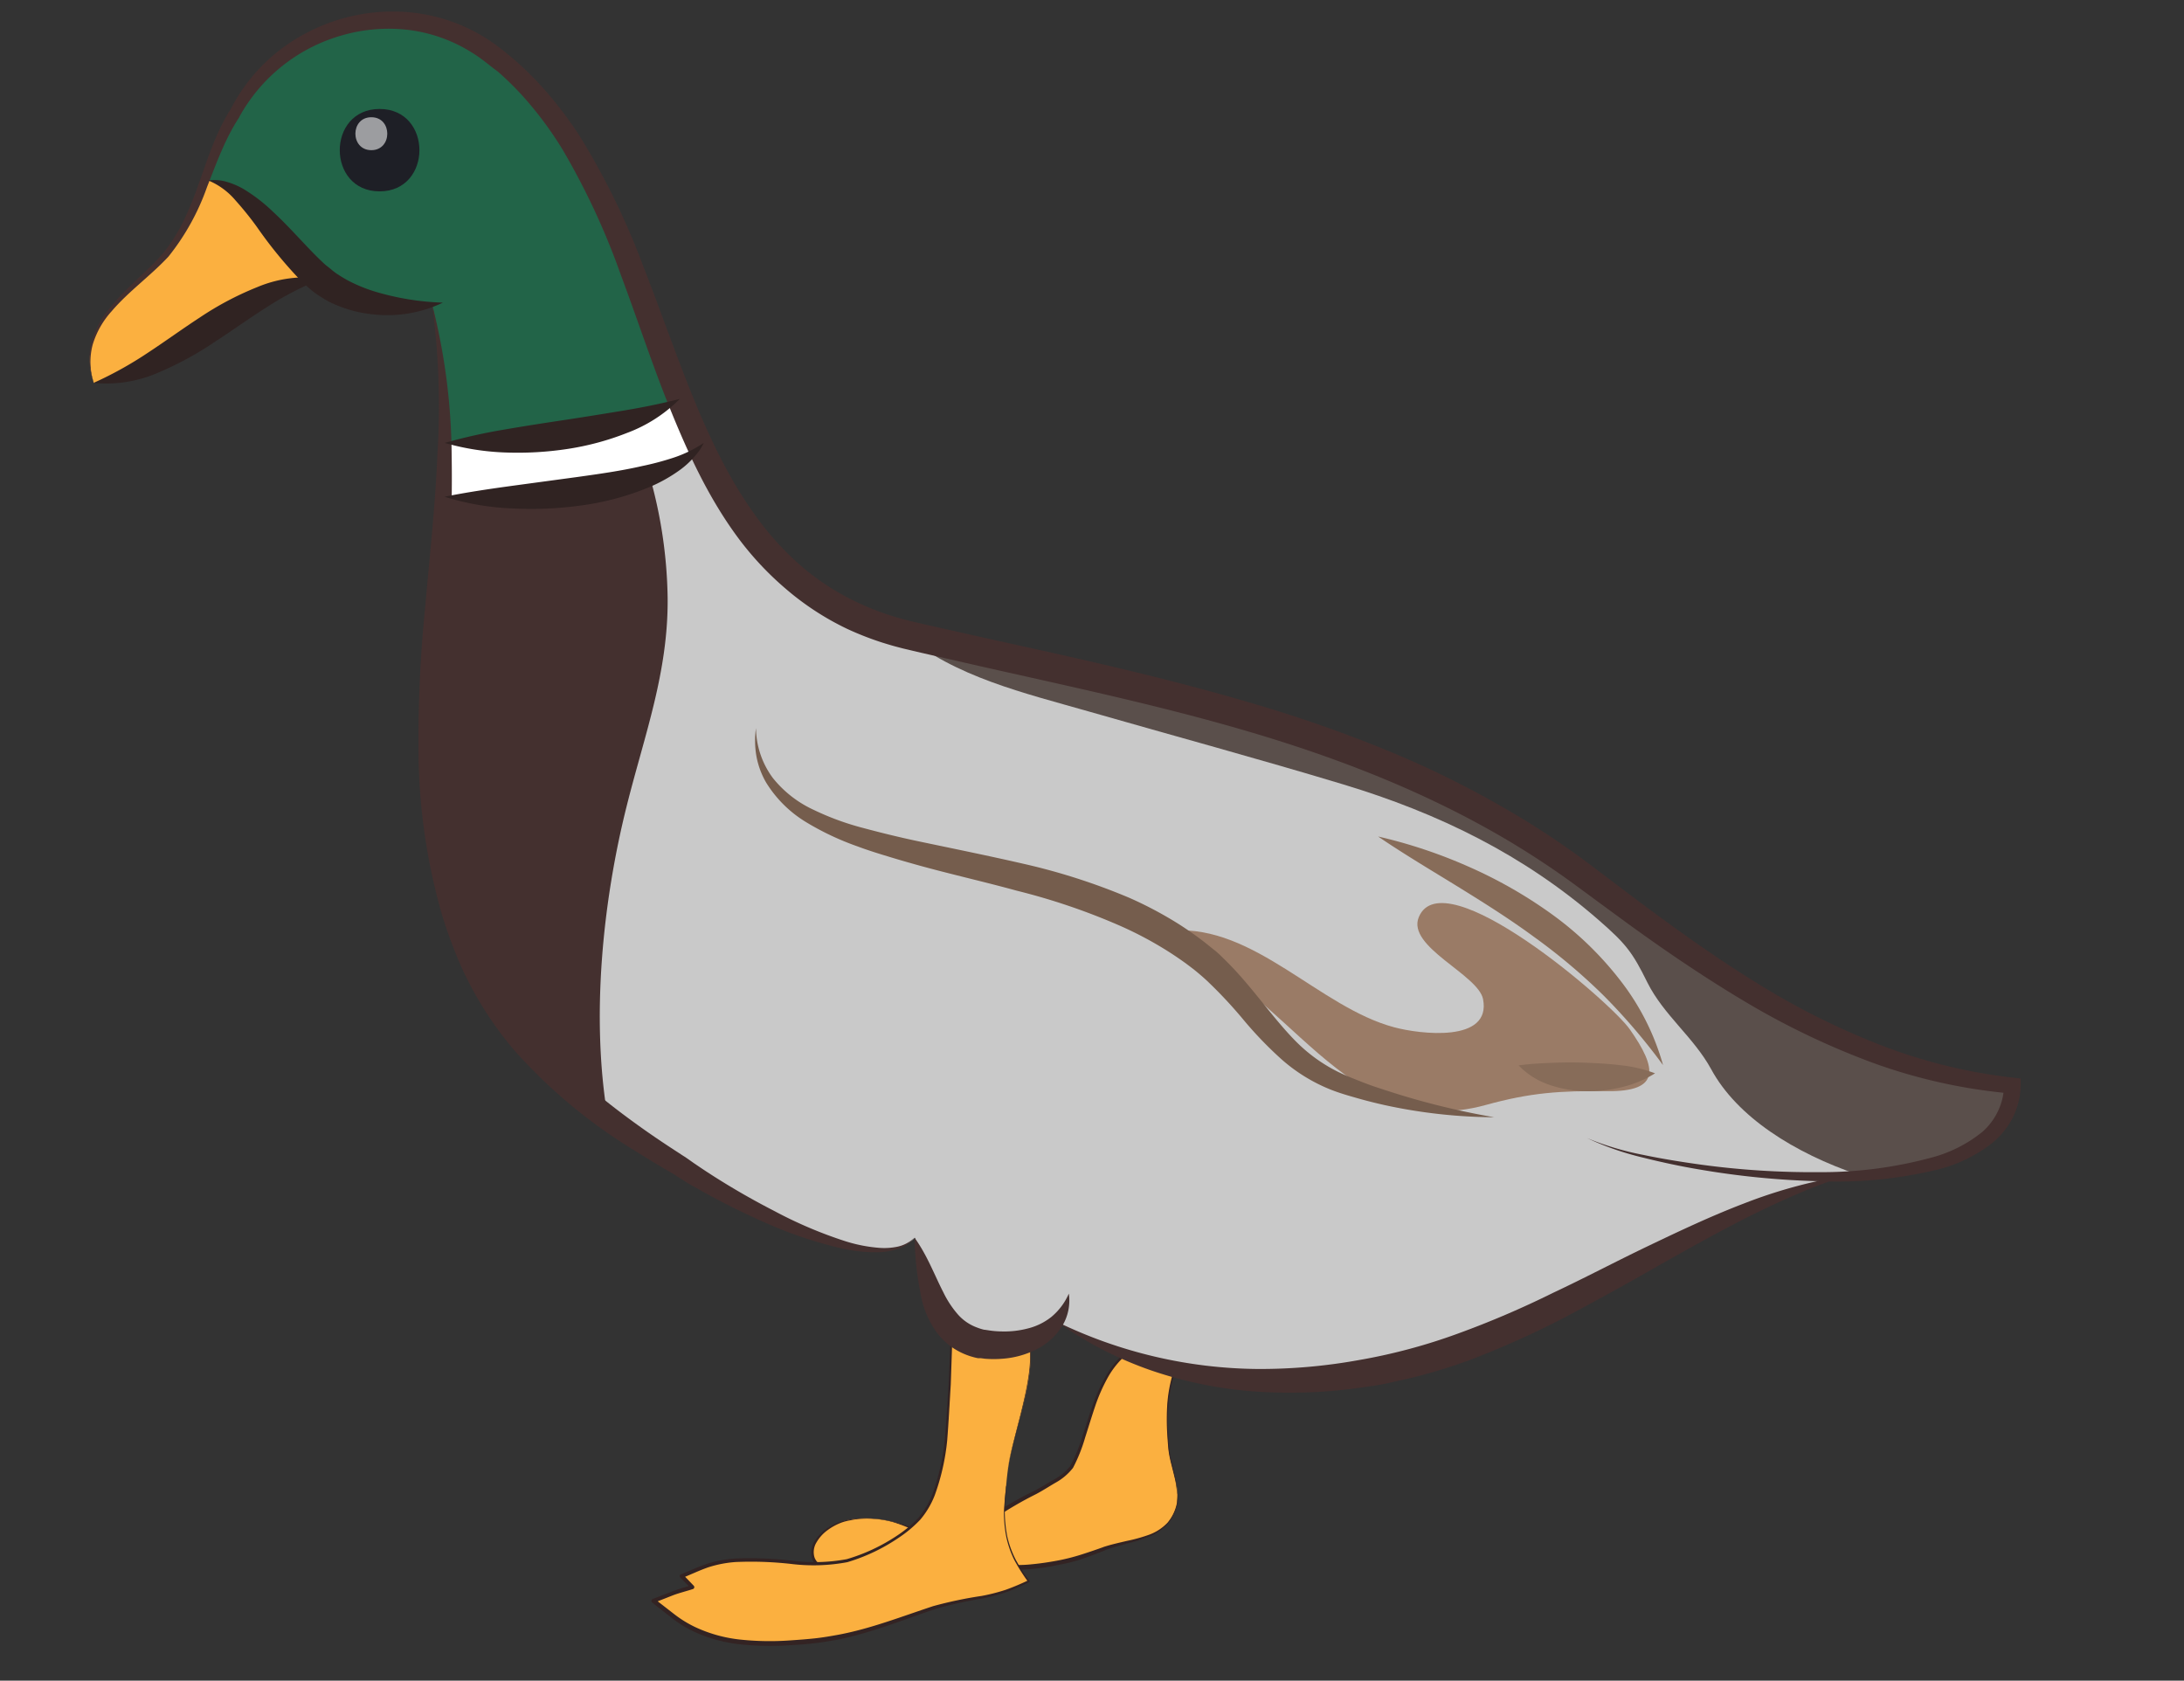 <svg xmlns="http://www.w3.org/2000/svg" width="360" height="277" viewBox="0 0 360 277"><rect x="0" y="0" width="360" height="277" fill="#333333" stroke="none"/><title>Duck-01</title><path d="M194.11,246.28a13.25,13.25,0,0,0-.24-1.81c-.42-2.22-1.12-4.14-1.24-5.85-.34-4.06-.48-8,.79-12.1l.19-.86a68.42,68.42,0,0,1-7.91-2.36c0-.14.07-.28.11-.42a14.31,14.31,0,0,0-3.59,4.39,32.07,32.07,0,0,0-2.19,5.16l-1.6,5a25.18,25.18,0,0,1-1.85,4.34,8.41,8.41,0,0,1-2.16,2,35.81,35.81,0,0,1-3.21,1.91l-3.52,1.86a31.83,31.83,0,0,0-3.54,2.15,17.4,17.4,0,0,0,1.86,8.6,28.25,28.25,0,0,0,6.43-.35,45.47,45.47,0,0,0,6.26-1.47,31.84,31.84,0,0,0,3.09-1.11l.18-.08.09,0,.05,0c-.19.09-.05,0-.09.05h0l.33-.11.67-.21c.45-.13.92-.26,1.4-.38,1-.23,2-.47,3.06-.77A13.23,13.23,0,0,0,191,252.3a7.47,7.47,0,0,0,1.7-1.55,6.48,6.48,0,0,0,.66-1,6.73,6.73,0,0,0,.47-1.12l.09-.29.05-.19.09-.43,0-.32A8.32,8.32,0,0,0,194.11,246.28Z" fill="#fbb040"/><path d="M194.07,246.28c-.13-.82-.19-1.65-.38-2.46s-.4-1.62-.6-2.43a18.78,18.78,0,0,1-.49-2.46c-.08-.84-.14-1.66-.19-2.5a38.07,38.07,0,0,1,0-5,23.72,23.72,0,0,1,.89-4.94h0l.19-.86.1.16a64.34,64.34,0,0,1-7.94-2.3.21.21,0,0,1-.13-.24h0l.11-.43.31.21a14.06,14.06,0,0,0-3.33,4,28.52,28.52,0,0,0-2.12,4.83c-.56,1.67-1.08,3.38-1.62,5.07a26.74,26.74,0,0,1-2,5h0v0a9.49,9.49,0,0,1-2.89,2.45c-1.07.62-2.12,1.31-3.21,1.88a59.21,59.21,0,0,0-6.36,3.68l.15-.28a19.6,19.6,0,0,0,.38,4.33,16.47,16.47,0,0,0,1.45,4.09l-.3-.2a22.06,22.06,0,0,0,4.06-.07c1.35-.13,2.7-.33,4.05-.58s2.67-.58,4-1,2.6-.86,3.88-1.32h0a.26.26,0,0,1,.19.48l-.07,0h0l.07-.08v-.24c-.09-.14-.15-.12-.16-.13-.18,0-.14,0-.15,0H182l.3.25-.08.18,0,0h0l0,0h0a.25.25,0,0,1-.33-.12.25.25,0,0,1,.11-.33h0l.05,0h0c1.21-.39,2.46-.66,3.68-.95a26.21,26.21,0,0,0,3.62-1,8,8,0,0,0,3.1-2A7.27,7.27,0,0,0,194,247.7h0A13.68,13.68,0,0,0,194.07,246.28Zm.07,0a11.54,11.54,0,0,1,0,1.44h0a7.55,7.55,0,0,1-1.62,3.41,8.68,8.68,0,0,1-3.13,2.15,24.46,24.46,0,0,1-3.62,1.13c-1.22.34-2.43.64-3.61,1.07h0l.06,0h0l-.22-.45h0l0,0h0l-.08.18.3.25h0s0,0,0,0h0s0,0-.15,0c0,0-.07,0-.17-.13v-.24l.07-.08h0l0,0,.07,0,.21.47c-1.29.51-2.58,1-3.9,1.46s-2.67.76-4,1a33.91,33.91,0,0,1-4.12.64,23.45,23.45,0,0,1-4.19.06.36.36,0,0,1-.3-.2,17.83,17.83,0,0,1-1.9-8.78h0a.39.39,0,0,1,.15-.27,61.34,61.34,0,0,1,6.48-3.67c1.1-.56,2.12-1.22,3.19-1.82a8.74,8.74,0,0,0,2.75-2.27l0,0a26.37,26.37,0,0,0,2-4.86c.55-1.68,1.08-3.37,1.66-5.06a28.58,28.58,0,0,1,2.2-4.89,14.29,14.29,0,0,1,3.47-4.11.2.2,0,0,1,.28,0,.17.17,0,0,1,0,.17l-.11.42-.12-.23a71.61,71.61,0,0,0,7.88,2.4.15.15,0,0,1,.1.17l-.2.86h0a23.06,23.06,0,0,0-.95,4.87,34.63,34.63,0,0,0-.05,5c.05.83.11,1.67.18,2.5a17.21,17.21,0,0,0,.47,2.44c.2.81.41,1.62.58,2.44S194,245.45,194.14,246.28Z" fill="#332323"/><path d="M147.11,250.8a17.69,17.69,0,0,0-6.13-.48,14,14,0,0,0-1.65.3l-.48.13-.41.15c-.28.11-.56.22-.83.35a7.93,7.93,0,0,0-2.92,2.38,4.76,4.76,0,0,0-.56,1,3.28,3.28,0,0,0-.24,1.45,2.53,2.53,0,0,0,.59,1.45,2.63,2.63,0,0,0,1,.73,4,4,0,0,0,1.78.29,5.75,5.75,0,0,0,1.6-.31l0,1.12.61-.12A31.39,31.39,0,0,0,149.91,254a12.67,12.67,0,0,0,2.82-1A25.28,25.28,0,0,0,147.11,250.8Z" fill="#fbb040"/><path d="M147.1,250.84a16.46,16.46,0,0,0-5.54-.49,10.71,10.71,0,0,0-1.38.22,8.74,8.74,0,0,0-1.34.33,9.24,9.24,0,0,0-2.42,1.29,6.52,6.52,0,0,0-1.82,2,3.05,3.05,0,0,0-.34,2.5,2.41,2.41,0,0,0,1.88,1.54,5,5,0,0,0,2.6-.23.31.31,0,0,1,.4.27l.07,1.12-.38-.29a22.62,22.62,0,0,0,5.67-2.18,42,42,0,0,0,5.21-3.19h0a.21.21,0,0,1,.11,0,13.73,13.73,0,0,0,2.79-.89v.39a29.2,29.2,0,0,0-2.68-1.35A24,24,0,0,0,147.1,250.84Zm0-.07a29.39,29.39,0,0,1,5.71,2,.21.21,0,0,1,.11.28.26.26,0,0,1-.09.09h0A12.2,12.2,0,0,1,150,254.3l.12-.06a30.48,30.48,0,0,1-5.26,3.36,22.55,22.55,0,0,1-5.9,2.1h0a.31.31,0,0,1-.36-.25v0l0-1.12.4.26a5.47,5.47,0,0,1-2.92.2,2.92,2.92,0,0,1-2.22-1.91,3.5,3.5,0,0,1,.42-2.88,7.14,7.14,0,0,1,2-2.08,9.78,9.78,0,0,1,2.56-1.24,18.15,18.15,0,0,1,2.79-.45A19.38,19.38,0,0,1,147.12,250.77Z" fill="#332323"/><path d="M165.87,244.91v-.09h0a34.31,34.31,0,0,1,.9-5.84c.45-2,1-3.92,1.51-5.9s1-4,1.3-6a23.94,23.94,0,0,0,.2-6.15,15.5,15.5,0,0,1-7.79.65,9.62,9.62,0,0,1-5.1-2.63c-.2,3-.23,6-.33,9s-.24,6-.57,8.95a40.65,40.65,0,0,1-1.78,8.56,16.33,16.33,0,0,1-1.81,3.73,8.32,8.32,0,0,1-.58.78l-.35.42c-.1.12-.21.23-.32.35a16.71,16.71,0,0,1-1.51,1.34,32.81,32.81,0,0,1-7.39,4.24,19.18,19.18,0,0,1-2,.7c-.32.1-.65.19-.93.26l-.28.06-.21,0-.5.08a23.38,23.38,0,0,1-4.14.22c-2.86-.06-5.83-.44-9-.58a31.56,31.56,0,0,0-4.84.11,18,18,0,0,0-5,1.25l-3.07,1.29,1.74,1.82a21.43,21.43,0,0,0-2.61.8l-3.82,1.49,3.26,2.54a20.11,20.11,0,0,0,7.13,3.5,31.82,31.82,0,0,0,7.55,1,67.74,67.74,0,0,0,7.31-.31,47.33,47.33,0,0,0,7.29-1.18c4.77-1.2,9.19-2.9,13.63-4.39a47.32,47.32,0,0,1,6.58-1.47,29.47,29.47,0,0,0,7.21-2l1.93-.88L168.42,259a16.1,16.1,0,0,1-1.69-3.14,16.68,16.68,0,0,1-.95-3.44c-.09-.59-.15-1.21-.19-1.81,0-.28,0-.64,0-.94s0-.62,0-.93C165.59,247.46,165.71,246.19,165.87,244.91Z" fill="#fbb040"/><path d="M165.83,244.91v-.1h0a34.92,34.92,0,0,1,.94-6l1.5-5.9c.49-2,.95-3.94,1.25-6a23.51,23.51,0,0,0,.18-6l.11.06a15.57,15.57,0,0,1-6.8.82,9.94,9.94,0,0,1-6.21-2.77l.23-.09-.31,9.24c-.19,3.09-.35,6.17-.59,9.25a37.12,37.12,0,0,1-2.06,9.05,14.15,14.15,0,0,1-2.38,4,20.49,20.49,0,0,1-3.59,3,30.51,30.51,0,0,1-8.42,4,30.19,30.19,0,0,1-9.29.29,59,59,0,0,0-9.19-.31,19.25,19.25,0,0,0-4.46.87c-1.41.49-2.83,1.17-4.25,1.74l.11-.53,1.75,1.82a.34.34,0,0,1,0,.47.35.35,0,0,1-.13.08h0c-1.07.35-2.15.61-3.21,1l-3.18,1.25.09-.61,3.22,2.5a18.78,18.78,0,0,0,3.39,2.1,23.28,23.28,0,0,0,7.69,2.11,46.36,46.36,0,0,0,8.08.11c1.34-.09,2.7-.19,4-.33s2.66-.37,4-.62c5.29-1,10.38-3,15.54-4.7a68.16,68.16,0,0,1,8-1.68,30.84,30.84,0,0,0,3.92-1,39,39,0,0,0,3.74-1.57l-.06.21a30,30,0,0,1-2.23-3.53,16,16,0,0,1-1.37-4,20.75,20.75,0,0,1-.35-4.16C165.56,247.68,165.72,246.29,165.83,244.91Zm.08,0c-.09,1.38-.24,2.76-.29,4.15a22.74,22.74,0,0,0,.4,4.12,16.32,16.32,0,0,0,1.41,3.89,29.54,29.54,0,0,0,2.26,3.48.15.15,0,0,1,0,.2h0c-1.23.56-2.45,1.19-3.75,1.64a32,32,0,0,1-3.95,1.06,66.41,66.41,0,0,0-7.92,1.77c-5.13,1.74-10.19,3.79-15.56,4.93a54.21,54.21,0,0,1-8.13,1,46.81,46.81,0,0,1-8.2-.12,24.33,24.33,0,0,1-7.94-2.18,18.75,18.75,0,0,1-3.51-2.19l-3.21-2.52a.36.36,0,0,1-.06-.5.39.39,0,0,1,.15-.11l3.19-1.23c1.05-.43,2.19-.7,3.29-1.06l-.16.56L112.13,260h0a.32.32,0,0,1,0-.46.27.27,0,0,1,.1-.06c1.44-.58,2.81-1.23,4.32-1.74a19.57,19.57,0,0,1,4.6-.87,61.18,61.18,0,0,1,9.29.34,29.32,29.32,0,0,0,9.12-.23,30.13,30.13,0,0,0,8.27-3.86,20.43,20.43,0,0,0,3.51-2.9,13.8,13.8,0,0,0,2.32-3.89,36.68,36.68,0,0,0,2.07-8.94c.26-3.06.42-6.14.64-9.21l.39-9.25a.13.13,0,0,1,.23-.08,9.7,9.7,0,0,0,6,2.75,15,15,0,0,0,6.72-.76.08.08,0,0,1,.1.05v0a23.36,23.36,0,0,1-.21,6.08,60.73,60.73,0,0,1-1.27,6l-1.52,5.89a33.92,33.92,0,0,0-1,6h0Z" fill="#332323"/><path d="M304.2,193.77h0c-25.14,5.95-47.52,25.5-73.73,31.41-13.86,3.13-26.11,3-36.86.47a68.14,68.14,0,0,1-8-2.4,69.19,69.19,0,0,1-11.35-5.38,10.3,10.3,0,0,1-4.43,3,15.5,15.5,0,0,1-7.79.65,9.62,9.62,0,0,1-5.1-2.63c-3.51-3.48-4.21-9.55-6.15-14.9-6.62,7.29-32.09-7.28-38.7-11.91-15.22-9.26-27.79-19.18-34.41-35.06C67.43,132,72,106.75,73.09,81.81h.22c9.69.65,34.22-.15,42.16-8.19,6.88,14.72,16.39,26.92,34.95,31.16C190.11,114,229.15,120,262.23,145.14c21.17,15.88,42.34,31.1,69.46,33.74C331.38,189.34,318.79,193.22,304.2,193.77Z" fill="#c9c9c9"/><path d="M112.07,65.75c1.07,2.68,2.19,5.32,3.4,7.88-7.94,8-32.47,8.84-42.16,8.19h-.22q.21-4.4.22-8.78c11.25,0,28.82-1.32,38.74-7.28Z" fill="#fff"/><path d="M71.24,50.2c-5.58.84-12,0-16.75-3A13.42,13.42,0,0,1,52.71,46c-6-4.9-11.78-15.58-18.4-16.18l-.55-.16a55.53,55.53,0,0,1,4.85-10.83C46.55,3.56,67.06-1.73,81,8.85c17.53,13.32,23,36.48,31.12,56.9h0c-9.92,6-27.49,7.28-38.74,7.28A110.41,110.41,0,0,0,71.24,50.2Z" fill="#226448"/><path d="M34.31,29.77c6.62.6,12.42,11.28,18.4,16.18C39.05,47.54,29.2,61.15,15.46,63.11c-3.31-9.92,6.62-15.22,11.91-21.18,3.16-3.86,4.82-8.1,6.39-12.32Z" fill="#fbb040"/><path d="M73.31,81.82h-.22C72,106.75,67.43,132,77.64,157.05c4.8,11.51,12.74,19.89,22.54,27.16-2.84-16.78-.74-35.93,3.09-51.24,2.93-11.74,6.89-22.11,6.78-34.39a77.1,77.1,0,0,0-3-20.26C96.39,82,80.63,82.31,73.31,81.82Z" fill="#44302f"/><path d="M192.75,155.94c19.18,5.76,28.85,32.61,52.11,26.19,7.48-2.06,12.22-2.37,20.11-2.29,8.76.09,8.21-3.73,3.68-10.19-3.18-4.54-30.73-28.2-34.78-18.5-2.05,4.91,9.8,9.46,10.59,13.53,1.4,7.23-10.41,5.78-14.7,4.62-12.3-3.31-23-16.86-36.41-15.92-.62,2,.15,2.4,1.5,3.08" fill="#9a7b66"/><path d="M262.23,145.14C229.15,120,190.11,114,150.42,104.79l-1.5-.37c8.36,7.14,20.07,9.84,30.57,12.85,13.95,4,28,7.81,41.88,12,15.84,4.78,29.86,11.66,42.17,22.39,4.45,3.88,5.55,5.28,8,10.26,2.68,5.38,7.62,9,10.52,14.3,4.27,7.87,13.65,13.8,24.36,17.44,13.6-.86,24.94-4.86,25.23-14.78C304.57,176.24,283.4,161,262.23,145.14Z" fill="#5a4f4b"/><path d="M15.46,63.11A11.3,11.3,0,0,1,15,56.7a14.61,14.61,0,0,1,3-5.8c2.7-3.46,6.24-6.09,9-9.29a28.81,28.81,0,0,0,3.33-5.36,56,56,0,0,0,2.41-5.92c1.44-4,2.76-8.25,5.11-12.07l0,.07A29.27,29.27,0,0,1,45.17,9,30.74,30.74,0,0,1,55.72,3.27a30.36,30.36,0,0,1,12-1.22A28.36,28.36,0,0,1,79.27,5.79a26.84,26.84,0,0,1,2.56,1.68c.42.32.77.58,1.18.91s.79.63,1.17.95a52.61,52.61,0,0,1,4.35,4.1,63.42,63.42,0,0,1,7.28,9.41A122.24,122.24,0,0,1,106.08,44c2.83,7.24,5.33,14.54,8.22,21.61s6.19,13.94,10.62,19.9a47.18,47.18,0,0,0,7.5,8.08,41,41,0,0,0,9.24,5.85,43.55,43.55,0,0,0,5.13,2c.88.28,1.76.53,2.66.76.44.12.89.23,1.34.33l1.41.33,11.28,2.53c15.07,3.31,30.23,6.65,45.13,11.18a223,223,0,0,1,22,7.93,160,160,0,0,1,20.86,10.76c3.33,2.05,6.59,4.25,9.74,6.57l9.27,7c6.18,4.58,12.41,9.06,18.91,13.06a122.59,122.59,0,0,0,20.37,10.26,87.28,87.28,0,0,0,22.05,5.46l1.27.14,0,1.25a12.56,12.56,0,0,1-1.32,5.22,13.08,13.08,0,0,1-3.35,4.15,24,24,0,0,1-9.13,4.42,70.71,70.71,0,0,1-19.55,1.89,135.73,135.73,0,0,1-19.42-1.9c-3.2-.53-6.38-1.21-9.53-2a47.68,47.68,0,0,1-9.17-3.2,47.63,47.63,0,0,0,9.28,2.77c3.16.66,6.35,1.17,9.55,1.61a135.58,135.58,0,0,0,19.3,1.23,69.23,69.23,0,0,0,18.93-2.48,22.38,22.38,0,0,0,8.13-4.19A10.6,10.6,0,0,0,329.4,183a10,10,0,0,0,.93-4.16l1.23,1.39a89.76,89.76,0,0,1-22.93-5.09A126.85,126.85,0,0,1,287.5,165c-6.71-4-13.14-8.38-19.41-12.94l-9.33-6.85q-4.62-3.33-9.52-6.28c-13.05-7.84-27.32-13.52-42-17.93s-29.74-7.61-44.81-11l-11.31-2.58-1.41-.34c-.49-.11-1-.23-1.46-.36-1-.25-1.95-.54-2.91-.84a50.46,50.46,0,0,1-5.65-2.21A45.6,45.6,0,0,1,129.47,97a51,51,0,0,1-8.19-8.88c-4.72-6.52-8-13.74-10.93-21s-5.31-14.6-8-21.77a119.07,119.07,0,0,0-9.59-20.65,59.81,59.81,0,0,0-6.71-9,49.17,49.17,0,0,0-4-3.91L81,11c-.34-.28-.77-.61-1.11-.87a24.16,24.16,0,0,0-2.24-1.55A25.46,25.46,0,0,0,67.39,4.94a27.63,27.63,0,0,0-10.92.86,28,28,0,0,0-17,13.43l0,.05v0c-2.32,3.48-3.76,7.54-5.35,11.56a39,39,0,0,1-6.36,11.46c-3,3.21-6.55,5.71-9.36,9a14.35,14.35,0,0,0-3.12,5.5A11.14,11.14,0,0,0,15.46,63.11Z" fill="#44302f"/><path d="M304.2,193.78c-11,3.64-21,9.27-31,14.92Q265.7,213,258,217.09a148.25,148.25,0,0,1-16,7.17c-2.78,1-5.61,1.88-8.48,2.62-1.45.36-2.9.67-4.34,1s-2.9.55-4.37.75a82.33,82.33,0,0,1-17.68.73,67.63,67.63,0,0,1-17.31-3.47,61.17,61.17,0,0,1-15.53-8,77.17,77.17,0,0,0,33,7.74A91.29,91.29,0,0,0,224,224.16a94.2,94.2,0,0,0,16.28-4.35A153.47,153.47,0,0,0,256,213.08c5.18-2.43,10.27-5.13,15.49-7.63s10.49-5,15.93-7.08A81.79,81.79,0,0,1,304.2,193.78Z" fill="#44302f"/><path d="M71.24,50.2a102.87,102.87,0,0,1,3.21,24.91c.15,8.42-.27,16.79-.68,25.11s-.75,16.6-.31,24.8a97.46,97.46,0,0,0,3.89,24.08q.86,2.91,1.94,5.75l.54,1.38.6,1.4c.41.91.84,1.81,1.3,2.7a56.07,56.07,0,0,0,6.63,10,69.42,69.42,0,0,0,8.5,8.65c3.09,2.65,6.37,5.13,9.74,7.5q2.54,1.77,5.15,3.45l.65.43.33.21.16.1.13.08,0,0,.08.06,1.24.87c.84.57,1.69,1.15,2.56,1.71a123.55,123.55,0,0,0,10.71,6.19A71,71,0,0,0,139,204.46a24.87,24.87,0,0,0,6,1.21,10.68,10.68,0,0,0,3-.21,5.74,5.74,0,0,0,2.7-1.44,5.87,5.87,0,0,1-2.59,1.78,11.25,11.25,0,0,1-3.15.59,25.49,25.49,0,0,1-6.34-.66,69.15,69.15,0,0,1-12-4,124.44,124.44,0,0,1-11.33-5.64c-.92-.53-1.84-1-2.75-1.62-.45-.28-.9-.56-1.36-.87l-1.27-.75q-2.72-1.59-5.4-3.28a86.85,86.85,0,0,1-19.63-16.34,58.24,58.24,0,0,1-7.3-10.74c-.5-1-1-1.94-1.44-2.93l-.65-1.48-.61-1.52c-.78-2-1.49-4-2.11-6.08A99.32,99.32,0,0,1,69,125.19,217.91,217.91,0,0,1,70.09,100c.73-8.33,1.66-16.61,2-24.88A127.19,127.19,0,0,0,71.24,50.2Z" fill="#44302f"/><path d="M73,49.88a21.27,21.27,0,0,1-11.86,1.89,20.39,20.39,0,0,1-6.08-1.66,13.11,13.11,0,0,1-1.45-.73L53,49c-.19-.11-.5-.32-.74-.48-.45-.31-.9-.67-1.28-1s-.81-.7-1.19-1.06a72.14,72.14,0,0,1-7.46-9.08,53.49,53.49,0,0,0-3.5-4.34,11.79,11.79,0,0,0-4.47-3.29,6.9,6.9,0,0,1,3,.22,12.29,12.29,0,0,1,2.86,1.23A27.53,27.53,0,0,1,45,34.9c2.91,2.69,5.39,5.67,8,8.15.32.31.65.62,1,.88s.67.55,1,.81c.16.11.23.19.45.33l.57.37c.35.23.72.44,1.09.66a26.14,26.14,0,0,0,4.84,2A43.7,43.7,0,0,0,73,49.88Z" fill="#302322"/><path d="M53.16,45.9A51.87,51.87,0,0,0,44,50.61c-2.83,1.79-5.59,3.78-8.51,5.68a54.75,54.75,0,0,1-9.37,5.11,21.52,21.52,0,0,1-10.7,1.71,61.6,61.6,0,0,0,9-5c2.82-1.85,5.57-3.86,8.5-5.77a51,51,0,0,1,9.44-5A20.53,20.53,0,0,1,53.16,45.9Z" fill="#302322"/><path d="M112.05,65.75a24,24,0,0,1-8.66,5.59A45.07,45.07,0,0,1,93.51,74a54.58,54.58,0,0,1-10.13.58A41.41,41.41,0,0,1,73.31,73a90.6,90.6,0,0,1,9.82-2.2c3.24-.56,6.46-1.06,9.66-1.54s6.39-1,9.57-1.52S108.7,66.6,112.05,65.75Z" fill="#302322"/><path d="M116,73a10.49,10.49,0,0,1-.72,1.26,14.73,14.73,0,0,1-.94,1.15,14.27,14.27,0,0,1-2.2,2A25.34,25.34,0,0,1,107,80.3a44.67,44.67,0,0,1-11.13,3,60.12,60.12,0,0,1-11.37.5,43.21,43.21,0,0,1-11.23-1.93c3.77-.75,7.43-1.29,11.08-1.79l10.86-1.47c3.59-.5,7.15-1,10.64-1.8a46.51,46.51,0,0,0,5.18-1.38A20.32,20.32,0,0,0,116,73Z" fill="#302322"/><path d="M124.61,120a14.11,14.11,0,0,0,2.78,8.22,18.5,18.5,0,0,0,6.74,5.26,44.52,44.52,0,0,0,8.21,3c2.83.76,5.77,1.48,8.67,2.1,5.84,1.23,11.74,2.42,17.67,3.78A103.72,103.72,0,0,1,186.21,148a63.62,63.62,0,0,1,8.26,4.41c1.31.85,2.6,1.74,3.84,2.7.63.47,1.24,1,1.84,1.46s1.22,1.09,1.78,1.64c4.54,4.45,7.83,9.6,11.86,13.61a26.15,26.15,0,0,0,6.87,4.89c1.25.61,2.66,1.15,4,1.68s2.79,1,4.2,1.45a125.1,125.1,0,0,0,17.44,4.3,86.79,86.79,0,0,1-18.05-2c-1.48-.33-3-.71-4.44-1.12s-2.93-.83-4.43-1.42a27.81,27.81,0,0,1-8.13-5,62.89,62.89,0,0,1-6.42-6.69,75,75,0,0,0-6-6.38c-.53-.48-1.07-.95-1.58-1.37s-1.13-.89-1.71-1.32q-1.74-1.27-3.59-2.41a60.36,60.36,0,0,0-7.68-4,106.22,106.22,0,0,0-16.71-5.64c-5.74-1.58-11.63-2.87-17.46-4.54-1.47-.41-2.93-.85-4.37-1.29s-2.91-.91-4.35-1.45a45.32,45.32,0,0,1-8.41-3.95A19.74,19.74,0,0,1,126.3,129a13.54,13.54,0,0,1-1.62-4.39A14.85,14.85,0,0,1,124.61,120Z" fill="#755d4d"/><path d="M227.16,137.87a81.84,81.84,0,0,1,14.8,4.92,75.14,75.14,0,0,1,13.66,7.76,54.64,54.64,0,0,1,11.43,11,40.41,40.41,0,0,1,7.08,14A100.64,100.64,0,0,0,264.25,164a97.76,97.76,0,0,0-11.41-9.6c-4-2.94-8.28-5.64-12.61-8.31S231.48,140.81,227.16,137.87Z" fill="#876c59"/><path d="M272.81,176.9a18.32,18.32,0,0,1-5.55,2.3,22.53,22.53,0,0,1-5.85.64,19.29,19.29,0,0,1-5.89-1,12.63,12.63,0,0,1-5.2-3.25c2.11-.28,4-.36,5.79-.43s3.61-.08,5.42,0,3.63.16,5.51.4A22.55,22.55,0,0,1,272.81,176.9Z" fill="#876c59"/><path d="M150.75,204c2.08,2.86,3.3,6.19,4.75,9a16.34,16.34,0,0,0,2.42,3.67,7.74,7.74,0,0,0,3.14,2.13,8.81,8.81,0,0,0,.95.31l.25.06.12,0h.08l-.1,0h0l.59.09a14.82,14.82,0,0,0,2.14.18,15.23,15.23,0,0,0,4.34-.49,10.15,10.15,0,0,0,3.86-1.89,10.34,10.34,0,0,0,2.89-3.85,8.07,8.07,0,0,1-1.08,5.32,10.51,10.51,0,0,1-4.32,3.9,14.8,14.8,0,0,1-5.54,1.51,17.6,17.6,0,0,1-2.9,0l-.68-.09-.19,0-.09,0-.19,0-.37-.08a11.78,11.78,0,0,1-1.47-.45,11.44,11.44,0,0,1-2.76-1.51,7.49,7.49,0,0,1-.61-.51c-.18-.15-.47-.42-.58-.54a10.13,10.13,0,0,1-1-1.17,15.36,15.36,0,0,1-2.41-5.18A53,53,0,0,1,150.75,204Z" fill="#44302f"/><path d="M62.57,31.54c8.75,0,8.76-13.58,0-13.58s-8.75,13.58,0,13.58Z" fill="#1e1f26"/><g opacity="0.56"><path d="M61.21,24.75c3.5,0,3.51-5.43,0-5.43s-3.5,5.43,0,5.43Z" fill="#fff"/></g></svg>